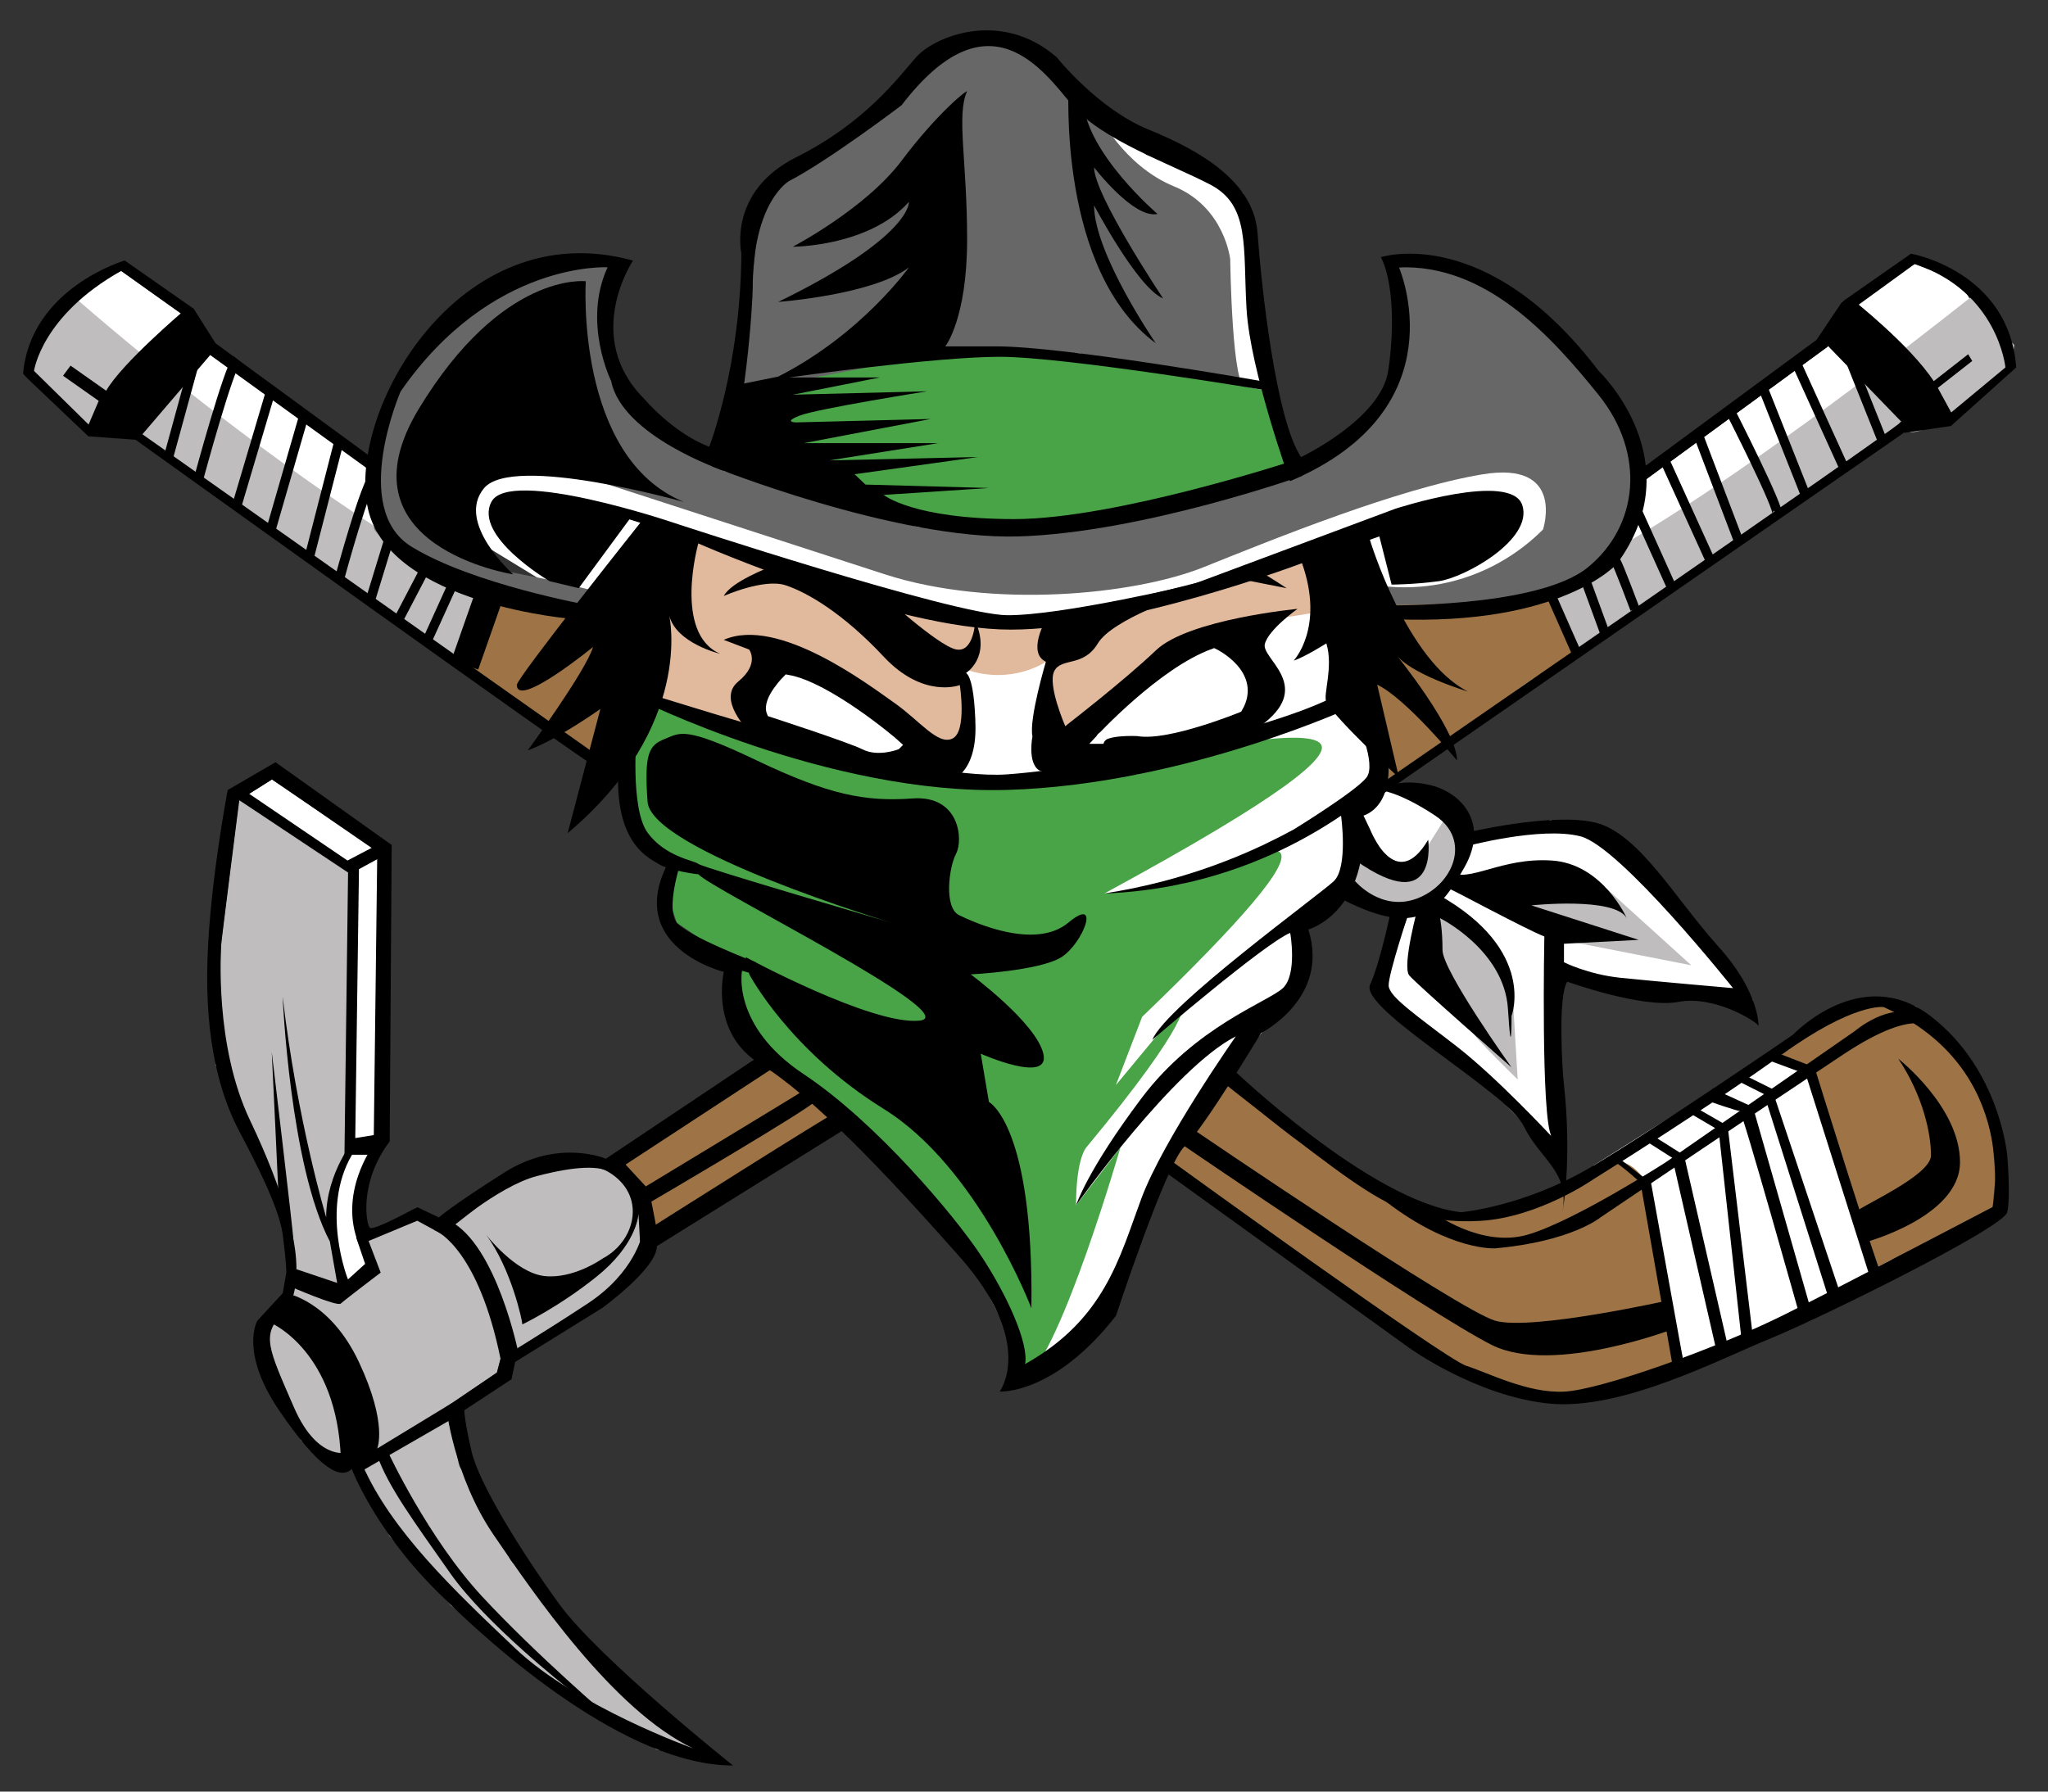 <svg xmlns="http://www.w3.org/2000/svg" viewBox="0 0 216 189"><rect x="0" y="0" width="216" height="189" fill="#333333" stroke="none"/><defs><style>      .cls-1 {        fill: #e1b99c;      }      .cls-2 {        fill: #9e7446;      }      .cls-3, .cls-4 {        fill: #fff;      }      .cls-5 {        fill: #49a447;      }      .cls-6 {        fill: #676767;      }      .cls-4 {        stroke: #fff;      }      .cls-4, .cls-7, .cls-8 {        stroke-miterlimit: 10;      }      .cls-7, .cls-8 {        stroke: #000;      }      .cls-8 {        stroke-width: 3px;      }      .cls-9 {        fill: #bfbdbd;      }    </style></defs><g id="Color_White_Fills" data-name="Color / White Fills"><path id="White_-_Pic_axe_face" data-name="White - Pic axe/face" class="cls-3" d="M111.43,7.8l9.49,8.53,10.18,4.05,1.06,11.11,1.47,9.74,4.45,11.48,28.06-6.28,4.4,4.01,2.3.69,19.91-14.55,1.53-4.73,7.66-4,4.71,1.8,1.36,2.35c-14.39,10.51-28.77,21.03-43.16,31.54l-21.88.62,2.99,19.18,4.67-.57,3.83,6.55,9.1-2.81,8.9,3.19,6.82,9.38,5.63,6.47-16.89-2.04-4.45-1.69v19.57l-4.9-4.94-8.43-7.31-4.79-4.04,3.23-9.04-6.82-3.01-5.75,5.36.77,4.02-2.3,4.29-1.52,2.24-7.06,8.71-5.84,11.66-4.08,10.37c-2.68,1.43-5.35,2.86-8.03,4.3-14.08-27.5-28.16-55.01-42.24-82.51l-6.28,1.2-14.56-8.9,4.37-8.67,23.43,6.53L111.43,7.8Z"></path><polyline id="White_-_Hockey" data-name="White - Hockey" class="cls-3" points="176.47 144.43 200.21 134.45 190.25 108.99 168.04 122.97 176.47 144.43"></polyline><path id="White_-_Picaxe" data-name="White - Picaxe" class="cls-3" d="M25.22,84.41l3.45-2.18,11.87,8v29.33l-2.85,5.38v3.84l2.47,5.46s-5.6,4.89-5.91,4.42-2-18.97-2-18.97l2.74-27.74-9.76-7.54"></path><polyline id="White_-_Hockey-2" data-name="White - Hockey" class="cls-3" points="6.08 33.12 9.98 29.65 12.78 28.58 19.15 33.12 22.35 36.94 39.58 48.54 40.54 58.5 6.08 33.12"></polyline><polygon id="Fill_-_Hockey" data-name="Fill - Hockey" class="cls-2" points="64.82 67.85 63.46 80.15 49.3 70.86 51.33 63.54 65.16 65.37 64.82 67.85"></polygon><polyline id="Fill_-_Bandit_-_Hat" data-name="Fill - Bandit - Hat" class="cls-5" points="80.17 40.94 93.08 37.88 103.43 37.53 113.6 37.28 133.62 41.23 136.07 50.77 109.62 56.86 76.34 49.67 80.17 40.94"></polyline><polyline id="Fill_-_Picaxe" data-name="Fill - Picaxe" class="cls-2" points="65.76 122.52 81.56 111.63 88.11 117.41 68.73 130.52 65.76 122.52"></polyline><path id="Fill_-_Picaxe-2" data-name="Fill - Picaxe" class="cls-2" d="M142.96,72.84l4.69-10.69c4.87-.37,9.74-.74,14.6-1.11,1.4,2.5,2.81,5,4.21,7.5l-20.52,14.8-2.99-10.5Z"></path><path id="Fill_-_Picaxe-3" data-name="Fill - Picaxe" class="cls-9" d="M163.57,62.94c.13-.76,1.01-1.17,1.63-1.48,1.48-.75,3.5-1.95,5.95-3.97,7.7-4.5,19.06-12.2,36.83-26.23l2.54,3.21,1.93,1.92-.36,2.54-6.18,5.07s-4.25,2.17-4.63,1.45-57.15,38.28-57.15,38.28c7.93-4.59,11.31-7.06,12.89-8.48.56-.5,2.36-2.18,4.63-3.62,1.41-.89,2.12-1.34,2.32-1.45,1.45-.79,2.08-.85,2.32-1.45.23-.6-.12-1.23-.83-2.48-1.14-2-2.01-2.5-1.87-3.32Z"></path><path id="Fill_-_Hockey-2" data-name="Fill - Hockey" class="cls-9" d="M52.75,62.86c-2.81-1.08-4.83-2.18-6.13-2.91,0,0-16.7-9.41-39.11-28.89,0,0,0,0,0,0,0,0,0,0,0,0l-3.59,5.16-1.48,3.27,6.89,5.82,4.59.36c11.79,8.4,23.58,16.79,35.37,25.19-.12-4.13,2-7.63,4.59-8.37,5.11-1.46,10.4,8.24,10.39,8.25,0,0,0,0,0,0,0,0,0,0,0,0-.19.38,0-5.14,0-5.14-2.76-.29-6.88-.96-11.53-2.75Z"></path><path id="Fill_-_Hockey-3" data-name="Fill - Hockey" class="cls-2" d="M122.82,122.88c1.93-3.27,3.86-6.55,5.79-9.82,5.15,5.51,10.28,8.84,13.78,10.77,5.61,3.09,8.74,4.92,12.97,4.5,2.47-.24,7.74-.77,11.49-4,.74-.64,2.15-2.02,3.83-1.82,1.22.14,2.11,1.06,2.68,1.82,1.42,6.52,2.84,13.04,4.26,19.56l-9.25,2.85-4.92,1.23c-3.33-1.21-6.67-2.43-10-3.64-4.34-3.15-8.68-6.31-13.02-9.46-5.87-4-11.74-8-17.61-12Z"></path><path id="Fill_-_Hockey-4" data-name="Fill - Hockey" class="cls-2" d="M187.91,111.24c-.21-.67,1.25-2.05,8.04-5.09h6.13c2.04,1.79,5.11,5.01,6.89,9.82.63,1.71.99,3.3,1.19,4.7,0,0,.34,3.52.27,3.91s-.26,2.76-.26,2.76c-4.02,2.09-8.04,4.19-12.05,6.28-3.29-8.27-4.43-11.89-4.84-13.65-.31-1.35-.78-2.66-1.15-4-.48-1.74-.61-2.29-1.15-2.91-1.23-1.42-2.87-1.18-3.06-1.82Z"></path><path id="Fill_-_Picaxe-4" data-name="Fill - Picaxe" class="cls-9" d="M25.22,84.41s11.3,7.46,11.49,7.64.43,29.76.43,29.76c0,0-2.16,2.46-2.16,2.99s-.19,6.17-.19,6.17l1.91,4-1.15.36-4.98.36.38-4.73-2.41-7.74-5.8-10.85.55-12.7,1.91-15.28"></path><path id="Fill_-_Picaxe-5" data-name="Fill - Picaxe" class="cls-9" d="M28.67,139.61s.47-1.05,1.91-3.91h0l4.98-.36,4.59-1.09-2.3-2.91,6.13-4,2.68,2.91,8.03-6.31,5.94-1.51,4.02,1.27c.37-.39.74-.79,1.1-1.18,1.15,2.43,2.3,4.85,3.45,7.28.02,0,.04,0,.07,0l-2.13,2.81-1.99,3.1-12.37,7.64-.38,1.46-4.51,3.06s.11,6.33.68,7c.57.67,5.31,9.75,5.31,9.75l10.39,11.91,10.15,8.48-5.15-.44-11.62-7.6-10.09-7.6-6.49-7.35s-3.03-7.57-2.84-7.39-2.3-.73-2.3-.73l-4.17-1.92c-1.37-3.32-2.73-6.65-4.1-9.97.39-1,.74-1.82,1-2.39Z"></path><path id="Fill_-_Bandit_-_Scarf" data-name="Fill - Bandit - Scarf" class="cls-9" d="M143.73,86.05l2.45,4.73,2.47,1.54,3.93-6.27,1.88,3.27-3.56,6.18s-4.96.36-5.3,0-4.91-2.36-3.77-2.45,1.91-7.01,1.91-7.01"></path><path id="Fill_-_Bandit_-_Scarf-2" data-name="Fill - Bandit - Scarf" class="cls-9" d="M150.67,97.57c-.05-.61,2.04-2.06,2.04-2.06,0,0,6.64,6.69,6.68,7.17s.68,11.2.68,11.2c0,0-4.35-4.25-4.6-4.76s-5.26-5.6-5.26-5.6l.46-5.94Z"></path><path id="Fill_-_Bandit_-_Scarf-3" data-name="Fill - Bandit - Scarf" class="cls-9" d="M160.07,94.42c.5-.73,9.33-.72,9.33-.72l8.98,8.13-15.51-3.04-2.8-4.37Z"></path><path id="Fill_-_Bandit_-_Skin" data-name="Fill - Bandit - Skin" class="cls-1" d="M67.15,73.68l6.51-16.37s14.42,5.03,15.06,4.52,11.13,3.54,11.13,3.54h12.82l20.73-4.79,6.23-3.14,2.01,6.72-13.97,2.22-15.34,10.21s-1.48-1.28-2.27-1.91.25-4.87.25-4.87h0s-3.56,2.5-8.43.82,0,0,0,0l1.01,5.31s-4.18,3.92-4.84,4.47-14.41-1.81-14.41-1.81l-16.5-4.92"></path><path id="Fill_-_Bandit_-_Hat-2" data-name="Fill - Bandit - Hat" class="cls-6" d="M77.11,42.95l2.32-14.1.73-7.72,13.02-9.9,8.81-6.97h4.11l9.68,7.7s2.68,5.5,8.04,7.7,5.93,7.7,5.93,7.7c0,0,.18,14.16,1.72,13.49s0,0,0,0l-17.86-3.62-16.2.39-17.23,3.3-3.05,2.02"></path><path id="Fill_-_Bandit_-_Hat-3" data-name="Fill - Bandit - Hat" class="cls-6" d="M62.12,65.37l-17.2-5.55s-5.94-3.47-5.45-4.26c.49-.79.56-10.44.56-10.44l4.89-8.9,9.09-6.57,7.13-2.16,4,.54-1.21,6.26,2.43,7.39,9.96,8,20.52,5.92,15.2.65,17.62-4.49,12.14-4.59,4.99-5.2.91-8.84-.16-4.9,3.94-.73,9.2,4.79,9.54,10.67,2.21,4.54v5.91l-1.91,6.09-9.19,4-15.7.36-1.53-2.3c1.83.36,5.27.79,9.33-.3,4.86-1.3,7.96-4.05,9.31-5.4,0,0,2.41-7.28-6.39-5.82-8.81,1.46-22.05,6.84-29.4,9.79-7.36,2.95-22.34,4.4-33.61.76-11.27-3.64-36.93-12-39.22-12.73s-5.73,6.37-5.73,6.37c1.68,2.01,3.36,4.03,5.04,6.04,1.67.33,3.33.67,5,1,2.67.67,5.33,1.33,8,2-1.44.7-2.88,1.41-4.31,2.11Z"></path><path id="Fill_-_Bandit" data-name="Fill - Bandit" class="cls-5" d="M62.94,79.64c0-.76,1.18-1.21,3.17-2.53,1.39-.92,2.46-1.8,3.17-2.43l19.44,5.92,14.72,1.96,16.52-.87s4.33-1.72,8.93-2.96c.92-.25,9.76-1.84,10.48-.11.54,1.3-3.3,5-22.92,15.65,2.75-.35,5.5-.69,8.25-1.04l9.74-3.52c.28.02.48.11.6.26.97,1.25-3.89,7.02-14.58,17.3-.92,2.4-1.84,4.8-2.77,7.2l7.05-8.51s1.31,1.26-10.14,15.05c0,0-1.11,1.06-1.11,6.15s0,0,0,0l4.68-6.11s-6.13,21.26-10,24.42c-3.87,3.16,0,0,0,0l-4.73-13.03-11.01-11.1-13.02-12-2.29-4.27v-3.82l-5.75-3.91-1.14-3.48.38-3.07-4.27-4.31-1.15-5.04c-1.93-.77-2.23-1.41-2.24-1.8Z"></path><path id="Outline_-_Eyes" data-name="Outline - Eyes" d="M110.31,65.37s-2.02,3.48,0,4.44c0,0-1.81,6.05-1.42,7.87,0,0-.54,2.77.69,3.57s18.84-1.02,23.82-5.02-.38-6.76,0-8.29,3.45-3.71,3.45-3.71c0,0-11.49,1.09-14.93,4.37s-9.57,8-9.57,8c0,0-1.91-4.37-1.15-5.82s3.06-.36,4.59-2.91,9.19-5.09,9.19-5.09l5.74-1.71,4.98.98s-3.83-2.55-3.83-2.18-21.55,5.51-21.55,5.51Z"></path><path id="Outline_-_Eyes-2" data-name="Outline - Eyes" d="M102.89,65.56c-.06-.13-.13,3.32-2.05,2.95s-8.04-6.01-8.04-6.01l-11.62-2.67s-4.08,1.54-4.84,3.04c0,0,4.21-1.88,6.51-1.13s6.13,3.01,10.34,7.52,8.04,3.01,8.04,3.01c0,0,.77,4.89-.77,5.64s-3.45-1.88-6.13-3.76-12.25-9.18-18-6.65l2.68,1.02s1.15,1.5-1.15,3.38,1.15,5.26,1.15,5.26l21.06,5.26s2.94-.59,2.81-5.93c-.13-5.34-1.01-5.49-1.01-5.49,0,0,2.67-1.62,1.01-5.43Z"></path><path id="Fill_-_White_-_Eyes" data-name="Fill - White - Eyes" class="cls-4" d="M116.03,77.97s6.56-7.11,12-9.06c0,0,4.61,2.22,2.53,5.77,0,0-7.4,3.02-10.52,2.48-.13-.02-3.59-.18-4,.81Z"></path><path id="Fill_-_White_-_Eyes-2" data-name="Fill - White - Eyes" class="cls-4" d="M94.53,78.59c-.38-.36-7.28-6.18-11.49-6.91,0,0-2.21,2.18-1.68,3.46,0,0,8.4,2.73,9.82,3.46s3.34,0,3.34,0Z"></path></g><g id="Black_Outline" data-name="Black Outline"><path id="Outline_-_Bandit" data-name="Outline - Bandit" d="M68.68,73.32c.77,0,27.22,9.09,37.54,8.37,10.32-.73,31-5.46,35.97-9.09l.77,1.82s-17.96,8.37-36.74,8.91c-18.78.55-39.07-9.64-39.07-9.64l1.53-.36Z"></path><path id="Outline_-_Bandit-2" data-name="Outline - Bandit" d="M65.62,77.32c.06-.36,1.53,0,1.53,0,0,0-.72,8,1.17,10.55,1.89,2.55,4.95,2.91,5.34,3.27s20.29,6.18,20.29,6.18c0,0-25.27-7.64-25.65-12.73s.15-5.98,1.8-6.63,2.03-1.41,9.69,2.25c7.66,3.66,11.49,4.38,16.46,4.02s5.36,4.37,4.59,5.82-1.3,5.7.31,6.49,8.04,3.7,11.53.79c3.48-2.91,1.57,2.18-.73,3.64-2.3,1.46-9.57,1.82-9.57,1.82,0,0,6.89,5.09,7.66,8.37.77,3.27-6.6,0-6.6,0l.86,5.09s4.74,2.41,4.48,21.76c0,0-5.62-14.85-15.58-21.03-9.96-6.18-14.17-14.19-14.17-14.19l-.38-1.82s13.3,7.21,18.33,6.7c5.03-.51-22.16-13.97-23.3-15.43,0,0-3.06-.36-4.21-1.09s-5.74-2.55-3.83-13.82Z"></path><path id="Outline_-_Bandit-3" data-name="Outline - Bandit" d="M70.59,90.78l1.15.36s-1.53,4.73-.38,6.18,8.31,4.18,8.31,4.18c0,0,.88,2,.5,1.64s-1.91-.73-1.91-.73c0,0-1.15,5.82,6.51,10.91s15.9,14.92,18.67,19.1,5.07,9.27,4.68,11.46-2.68,2.91-2.68,2.91c0,0,3.83-5.09-4.21-14.19-8.04-9.09-15.7-17.1-21.06-20.37s-3.83-9.7-3.83-9.7c0,0-10.72-2.66-5.74-11.76Z"></path><path id="Outline_-_Bandit-4" data-name="Outline - Bandit" d="M142.96,75.72s2.3,4.87,1.15,6.32c-1.15,1.46-7.66,5.46-7.66,5.46-1.92,1.05-4.07,2.09-6.46,3.05-5.02,2.02-9.67,3.11-13.55,3.71,2.71-.1,5.92-.45,9.44-1.3,6.87-1.67,12.1-4.57,15.56-6.91,0,0,.77,5.46-.77,6.91-1.53,1.46-17.61,13.1-19.14,16.73,0,0,11.87-10.19,14.55-11.28,0,0,.77,4.37-.77,5.82-1.53,1.46-9.19,4-14.93,11.64s-6.89,11.28-6.89,11.28c0,0,10.34-14.55,16.85-17.82,0,0-7.66,10.91-9.96,17.1-2.3,6.18-3.83,12.73-12.25,17.46l-2.68,2.91s5.74.36,12.25-8c0,0,5.3-16.1,7.24-17.87,1.95-1.77,8.07-11.96,8.07-11.96,0,0,7.28-3.64,4.98-10.91,0,0,6.51-1.82,5.74-12,0,0,4.69-1.01,1.77-10.32h-2.54Z"></path><path id="Outline_-_Bandit-5" data-name="Outline - Bandit" d="M145.5,83.34s1.67-1.29,5.12-.57,6.51,4,3.83,8.73-4.96,7.36-12.63,3.5l1.08-2.07s2.74,3.3,6.57,1.85,5.74-6.18,1.91-8.73-5.89-2.71-5.89-2.71Z"></path><path id="Outline_-_Bandit-6" data-name="Outline - Bandit" d="M143.44,85.26c.35.75.7,1.49,1.06,2.24,0,0,2.68,6.91,6.13,1.09,0,0,1.15,8.37-7.66,2.18.16-1.84.32-3.68.48-5.52Z"></path><path id="Outline_-_Bandit-7" data-name="Outline - Bandit" d="M146.82,95.51s-1.17,5.82-2.32,8.37c-1.15,2.55,14.41,11.28,16.2,14.91s4.86,4.73,4.09,9.09c0,0,1.07-5.39.12-13.84-.12-1.07-.63-8.97.39-10.48,0,0,7.91,2.86,11.74,2.13,3.83-.73,8.42,2.18,8.42,2.55s.38-3.27-4.21-8.37c-4.59-5.09-8.42-12-13.02-13.1-4.59-1.09-13.65,1.09-13.65,1.09l-.13,1.46s8.04-2.18,12.25-1.09c4.21,1.09,16.08,16.01,16.08,16.01,0,0-8.42-.73-11.87-1.09-3.45-.36-5.96-1.64-5.96-1.64v-1.95l7.88-.41-11.32-3.64s8.79-.93,10.06,1.35c0,0-2.51-5.72-7.89-6.08s-8.67,2.4-10.86,1.2c0,0,.28,2,.19,1.86s7.96,4.22,9.87,4.95c0,0-.38,19.28.77,21.1,0,0-5.74-6.18-9.96-9.46-4.21-3.27-7.18-5.25-7.23-6.45s2.19-7.91,2.19-7.91l-1.83-.56Z"></path><path id="Outline_-_Bandit-8" data-name="Outline - Bandit" d="M149.6,95.51s-1.78,6.44-.96,7.4,10.78,9.69,10.78,9.69c0,0-7.28-10.19-7.28-12.37s-.26-3.37-.26-3.37c0,0,6.77,3.37,7.16,9.56s.38.76.38.76c0,0,2.68-6.94-7.66-12.76l-2.17,1.09Z"></path><path id="Outline_-_picaxe" data-name="Outline - picaxe" d="M172.83,49.67l18.76-13.82,2.68-4,7.28-5.09s10.34,1.82,11.1,12l-6.89,6.18-4.98.73-56.67,39.29v-1.22s56.29-38.79,56.29-39.16,4.98-.73,4.98-.73l6.13-5.09s-.77-8-9.57-10.91l-6.51,4.73-2.68,4-19.91,14.55v-1.46Z"></path><path id="Outline_-_Hockey" data-name="Outline - Hockey" d="M39.58,50.04v-1.5l-16.85-12.33-2.3-3.64-7.28-5.09s-9.96,2.91-10.72,12l6.89,6.55,4.98.36s48.63,34.92,48.63,34.56v-1.32L14.31,45.31l-4.63-.19-.25-.25-5.84-5.74s.77-5.82,9.19-10.55l6.38,4.54,2.81,4.19,17.61,12.73Z"></path><path id="Outline_-_Hockey-2" data-name="Outline - Hockey" d="M19.47,32.71s-6.66,5.64-8.27,8.51l-3.76-2.65-.79,1.07,3.76,2.65-1.23,2.88,4.58.49.75.75,7.91-9.25-2.94-4.45Z"></path><path id="Outline_-_picaxe-2" data-name="Outline - picaxe" d="M195.31,31.55s6.07,4.76,8.64,8.66l3.63-2.84.43.71-3.63,2.84,1.75,3.21-4.9,1.08-9.07-9.37,3.15-4.29Z"></path><path id="Outline_-_Hockey-3" data-name="Outline - Hockey" d="M129.82,112.6s14.71,14.19,24.27,15.28c0,0,6.68-.55,13.96-4.91,7.28-4.37,21.06-13.82,21.06-13.82,0,0,7.16-7.58,14.49-1.97,7.33,5.61,8.1,14.7,8.1,14.7,0,0,.38,4.37,0,6s-19.53,11.09-24.89,13.28c-5.36,2.18-15.7,7.64-23.36,6.91s-14.8-5.86-14.8-5.86l-25.85-18.64.44-1.32s29.1,21.1,31.4,21.83,6.46,2.91,10.31,2.73,16.11-4.55,23.38-8.19c7.28-3.64,21.83-11.28,21.83-11.28,0,0,3.06-14.55-11.49-21.1,0,0-3.13-.5-10.76,5.02-7.62,5.52-19.88,13.16-19.88,13.16,0,0-5.74,4-11.87,4.37-6.13.36-9.57-1.46-13.78-4.37-4.21-2.91-13.78-10.55-13.78-10.55l1.21-1.27Z"></path><path id="Outline_-_Hockey-4" data-name="Outline - Hockey" d="M151.13,127.88s5.05,3.82,10.02,2.36,14.55-7.64,14.55-7.64l19.91-13.82s3.76-3.22,6.66-1.61l1.76,1.61s-1.33-3.05-9.66,2.48c-8.33,5.52-25.56,17.16-25.56,17.16,0,0-3.06,2.55-11.1,3.27,0,0-4.67.34-11.52-4.92l4.95,1.1Z"></path><path id="Outline_-_Hockey-5" data-name="Outline - Hockey" d="M124.94,120.92l1.01-1.71s27.93,19.03,31.76,20.12,18.38-2.18,18.38-2.18l.77,2.91s-13.02,5.09-19.53,1.82c-6.51-3.27-32.39-20.96-32.39-20.96Z"></path><path id="Outline_-_Hockey-6" data-name="Outline - Hockey" d="M195.72,127.88c.28-.55,7.94-3.82,7.94-6s-.77-6.18-3.45-10.19c0,0,6.51,5.09,6.51,10.91s-10.12,8.49-10.12,8.49l-.88-3.22Z"></path><path id="Outline_-_Hockey-7" data-name="Outline - Hockey" d="M169.4,122.14c.94.1,3.62,2.64,3.62,2.64l3.45,19.64,1.15-.36-3.48-19.24-3.46-2.69h-1.28Z"></path><polygon id="Outline_-_Hockey-8" data-name="Outline - Hockey" points="173.51 120.32 176.37 122.14 181.06 142.61 182.21 141.89 177.61 121.87 174.17 119.7 173.51 120.32"></polygon><polygon id="Outline_-_Hockey-9" data-name="Outline - Hockey" points="177.86 117.22 181.26 119.22 183.74 141.89 184.89 141.16 182.21 118.77 178.76 116.79 177.86 117.22"></polygon><path id="Outline_-_Hockey-10" data-name="Outline - Hockey" d="M179.91,116.06s3.34,1.18,3.58,1.13,6.37,21.78,6.37,21.78l1.15-.73-6.13-21.46-4.24-1.93-.74,1.2Z"></path><polygon id="Outline_-_Hockey-11" data-name="Outline - Hockey" points="182.98 113.88 186.05 115.42 192.93 137.16 194.08 136.43 186.87 114.85 183.75 113.3 182.98 113.88"></polygon><path id="Outline_-_Hockey-12" data-name="Outline - Hockey" d="M186.08,111.69l4.36,1.61,7.09,22.4s1.53-.73,1.15-.73-7.3-22.37-7.3-22.37l-3.45-1.34-1.84.43Z"></path><path id="Outline_-_Picaxe" data-name="Outline - Picaxe" d="M80.31,111.26l-16.41,10.98s-4.98-2.18-10.72,1.46c-5.74,3.64-6.89,4.73-6.89,4.73l-2.3-1.09s-4.59,2.55-4.98,2.18-1.18-4.76,2.09-9.11l.21-31.27-12.25-8.73-5.04,2.93s-2.11,10.86-2.17,19.42c-.06,8.56,1.85,13.66,3.38,16.57s4.21,8,4.59,10.91.38,4,.38,4l-.38,2.18-2.68,2.91s-1.91,3.27,2.3,9.46c4.21,6.18,6.45,7.33,7.66,6.18,0,0,2.3,6.18,8.81,12.73,6.51,6.55,20.29,18.55,31.4,18.55,0,0-14.17-11.28-18.38-17.1s-8.42-12.73-9.19-16.01-.77-4.37-.77-4.37l4.98-3.27.38-1.82,9.19-5.7s5.78-4.19,5.76-6.52l20.38-12.69s-1.07-1.49-1.55-1.38-18.83,11.73-18.83,11.73l-1.55,1.11s-.77,4-5.74,7.28c-4.98,3.27-9.19,5.82-9.19,5.82l-.38,1.46-5.36,3.64s.77,7.28,4.98,13.46,12.64,18.55,21.06,22.55c0,0-12.25-4.37-18.76-10.55-6.51-6.18-13.02-12.37-16.08-19.28l-1.15-1.46s-3.45,1.46-6.13-4.73c-2.68-6.18-3.45-7.64-1.15-9.82s1.15-7.64,1.15-7.64c0,0-.77-4.73-4.59-12.73-3.83-8-3.06-18.19-3.06-18.55s1.91-15.28,1.91-15.28l3.45-2.18,11.1,7.64-.38,30.92s-3.83,5.09-1.53,10.55l6.13-2.55,2.68,1.46s5.74-5.09,9.96-6.18c4.21-1.09,6.51-1.09,8.04-.36l17.23-11.28-1.58-1.16Z"></path><polygon id="Outline_-_Picaxe-2" data-name="Outline - Picaxe" points="25.69 83.34 36.65 90.78 39.45 89.31 39.77 89.14 40.54 90.23 37.86 91.69 37.47 120.06 40.54 119.56 39.41 121.82 37.14 121.82 36.33 121.88 36.71 92.05 25.22 84.41 25.69 83.34"></polygon><path id="Outline_-_Picaxe-3" data-name="Outline - Picaxe" d="M37.56,130.53l.95,2.8-1.81,1.64s-2.96-7.4.43-13.16l.33-1.76s-3.06,3.64-3.06,8.37c0,0-3.06-10.19-4.59-23.28,0,0,.77,17.82,4.98,25.83l.77,4.37-4.31-1.45-.67,1.81s4.98,2.18,5.36,1.82,4.21-3.27,4.21-3.27l-1.53-4-1.06.29Z"></path><path id="Outline_-_Picaxe-4" data-name="Outline - Picaxe" d="M30.96,130.97c0-.73-2.3-20.01-2.3-20.01,0,0,.77,16.01.77,16.37s1.53,3.64,1.53,3.64Z"></path><path id="Outline_-_Picaxe-5" data-name="Outline - Picaxe" d="M28.67,139.61s6.89,3,7.28,14.28l1.91,1.46,10.72-6.18-.68-1.3-8.12,4.94s1.15-2.55-1.91-9.09c-3.06-6.55-7.66-7.28-7.66-7.28l-1.53,3.18Z"></path><path id="Outline_-_Picaxe-6" data-name="Outline - Picaxe" d="M39.77,153.53l1.15-.36s4.21,9.09,9.96,15.28c5.74,6.18,13.4,12.73,13.4,12.73l-4.41-3.1s-8.61-6.72-12.43-12.18c-3.83-5.46-6.51-9.09-7.66-12.37Z"></path><path id="Outline_-_Picaxe-7" data-name="Outline - Picaxe" d="M45.77,129.76c.51.12,4.72,2.3,7.02,13.58l1.9-.56s-2.29-11.44-7.27-13.99l-1.66.97Z"></path><path id="Outline_-_Picaxe-8" data-name="Outline - Picaxe" d="M55.09,139.7c0-.36-1.15-5.82-3.83-9.46,0,0,3.06,4,6.13,4.37,3.06.36,6.13-1.82,6.13-1.82,2.46-1.29,3.68-3.93,3.06-6.18-.62-2.27-2.83-3.22-3.14-3.34l2-1c.89.96,1.78,1.93,2.67,2.89,0,0,16.34-9.89,16.21-9.85s.13-.03.13-.03c0,0,2.04.07,1.65.79-.38.73-17.4,10.69-17.4,10.69,0,0,.59,2.96.57,3.05-.02.09-1.77,1.18-1.77,1.18,0,0-.17-3.27-.17-2.91s-.38,3.36-4.4,6.59c-4.02,3.23-7.85,5.05-7.85,5.05Z"></path><line id="Outline_-_Picaxe-9" data-name="Outline - Picaxe" class="cls-7" x1="194.44" y1="36.26" x2="198.44" y2="46.26"></line><line id="Outline_-_Picaxe-10" data-name="Outline - Picaxe" class="cls-7" x1="189.44" y1="38.26" x2="194.44" y2="49.26"></line><line id="Outline_-_Picaxe-11" data-name="Outline - Picaxe" class="cls-7" x1="186.08" y1="41.26" x2="190.44" y2="52.26"></line><path id="Outline_-_Picaxe-12" data-name="Outline - Picaxe" class="cls-7" d="M182.44,43.26s5.43,10.65,4.97,11"></path><line id="Outline_-_Picaxe-13" data-name="Outline - Picaxe" class="cls-7" x1="179.26" y1="46.26" x2="183.44" y2="57.26"></line><line id="Outline_-_Picaxe-14" data-name="Outline - Picaxe" class="cls-7" x1="175.44" y1="48.26" x2="180.44" y2="59.26"></line><line id="Outline_-_Picaxe-15" data-name="Outline - Picaxe" class="cls-7" x1="172.45" y1="53.4" x2="176.44" y2="62.26"></line><path id="Outline_-_Picaxe-16" data-name="Outline - Picaxe" class="cls-7" d="M170.44,59.26c.2.19,2,5,2,5"></path><line id="Outline_-_Picaxe-17" data-name="Outline - Picaxe" class="cls-7" x1="167.33" y1="61.49" x2="169.44" y2="67.26"></line><line id="Outline_-_Picaxe-18" data-name="Outline - Picaxe" class="cls-7" x1="163.54" y1="62.69" x2="166.44" y2="69.26"></line><line id="Outline_-_Hockey-13" data-name="Outline - Hockey" class="cls-7" x1="21.01" y1="36.4" x2="17.76" y2="48.26"></line><path id="Outline_-_Hockey-14" data-name="Outline - Hockey" class="cls-7" d="M25,37.88c-.93,1.09-3.99,12.39-3.99,12.39"></path><line id="Outline_-_Hockey-15" data-name="Outline - Hockey" class="cls-7" x1="28.56" y1="41.26" x2="25" y2="53.26"></line><line id="Outline_-_Hockey-16" data-name="Outline - Hockey" class="cls-7" x1="32.02" y1="43.96" x2="28.56" y2="55.94"></line><line id="Outline_-_Hockey-17" data-name="Outline - Hockey" class="cls-7" x1="35.79" y1="46.43" x2="32.69" y2="58.5"></line><path id="Outline_-_Hockey-18" data-name="Outline - Hockey" class="cls-7" d="M39.58,50.04c-.96.55-3.79,11.07-3.79,11.07"></path><line id="Outline_-_Hockey-19" data-name="Outline - Hockey" class="cls-7" x1="41.12" y1="56.6" x2="39.09" y2="63.22"></line><line id="Outline_-_Hockey-20" data-name="Outline - Hockey" class="cls-7" x1="44.93" y1="59.82" x2="41.82" y2="65.77"></line><line id="Outline_-_Hockey-21" data-name="Outline - Hockey" class="cls-7" x1="47.99" y1="61.11" x2="44.93" y2="67.85"></line><line id="Outline_-_Hockey-22" data-name="Outline - Hockey" class="cls-8" x1="49.02" y1="70.14" x2="51.54" y2="62.96"></line><path id="Outline_-_Bandit_-_Hair" data-name="Outline - Bandit - Hair" d="M61.02,62.04l-3.06-.73s-8.04-4.73-6.13-8.37,19.14,2.18,19.14,2.18c0,0,29.52,9.73,35.24,9.78,5.73.05,19.51-3.23,19.51-3.23l21.44-8s12.25-4,13.4-.36c1.15,3.64-6.13,7.64-8.81,8s-4.98.36-4.98.36l-1.29-5.08-1,.35s3.83,12.73,10.34,16.01c0,0-6.13-1.82-7.66-4,0,0,6.51,8,6.51,11.28,0,0-5.36-6.55-8.42-8l2.3,9.82s-6.74-6.25-7.66-8c-.38-.73.77-3.64,0-6.18,0,0-2.3,1.46-3.45,1.82,0,0,3.29-3.47.88-10.28,0,0-18.49,7.01-30.74,7.01s-32.93-9.09-32.93-9.09c0,0-2.68,9.46,2.3,11.64,0,0-4.59-1.09-5.36-4,0,0,2.68,11.64-10.72,22.92l3.45-13.1s-4.59,3.27-7.66,4.37c0,0,6.13-8.37,6.89-10.91,0,0-8.04,6.57-8.04,4,0-.73,13.02-17.1,13.02-17.1l-1.15-.36-5.36,7.28Z"></path><path id="Outline_-_Bandit_-_Hat" data-name="Outline - Bandit - Hat" d="M60.64,65.32s-19.53-1.46-21.83-11.64,9.57-31.28,27.95-26.19c0,0-5.36,8,1.15,14.55,0,0,3.06,3.64,6.89,5.09,0,0,3.32-8.47,3.39-20.42,0,0-1.47-6.49,5.8-10.13s10.72-8.37,12.64-10.55,8.94-5.09,14.81,0c0,0,4.34,5.46,9.7,7.64s11.1,5.46,11.49,10.91,1.91,19.64,4.59,23.64c0,0,8.42-4,9.19-9.09.77-5.09.38-9.82-.77-12,0,0,11.1-3.64,22.97,12,0,0,9.96,9.46,1.91,20.37,0,0-5.82,6.55-23.59,5.82l-1.3-1.46s16.46.36,21.83-4c5.36-4.37,6.13-12,1.15-18.19s-11.87-13.82-21.06-13.46c0,0,6.51,14.91-11.49,22.55,0,0-4.21-11.64-4.59-18.19-.38-6.55.38-10.91-3.83-13.1s-11.49-4.73-14.55-8.37-8.81-12-18,0c0,0-7.66,5.82-11.87,8,0,0-3.83,2.15-3.83,11.28,0,1.46-.77,14.19-3.06,19.28,0,0-10.72-3.64-11.87-9.46,0,0-3.06-6.18-.38-12,0,0-12.25-.73-21.83,13.1,0,0-5.36,12.37,1.15,16.37,6.51,4,18.76,6.18,18.76,6.18l-1.53,1.46Z"></path><path id="Outline_-_Bandit_-_Hat-2" data-name="Outline - Bandit - Hat" d="M101.99,9.66c.15-.33-3.06,2.18-6.89,7.28s-11.49,9.09-11.49,9.09c0,0,8.04,0,12.25-4.73,0,0,.38,3.64-13.78,10.55,0,0,9.96-.73,13.78-3.64,0,0-4.98,7.04-13.78,11.52l-4.21.85-2.75,8.63s19.22,7.74,32.24,7.38c13.02-.36,29.98-6.39,29.98-6.39l-.88-1.62s-18.76,6.18-29.48,6.18-13.78-2.55-13.78-2.55l11.1-.73-13.02-.36-1.15-1.09,13.02-1.82-15.7.36,11.49-1.82h-14.17l13.4-2.55-14.17.36s-1.53,0,.38-.73,13.4-2.55,13.4-2.55l-14.17.36,9.19-1.82h-9.57s15.32-2.18,22.21-2.18,28.19,3.55,28.19,3.55l-.79-1.02s-20.51-3.63-27.78-3.63h-5.36s2.3-2.91,2.3-11.28-1.15-13.1,0-15.64Z"></path><path id="Outline_-_Bandit_-_Hat-3" data-name="Outline - Bandit - Hat" d="M112.71,8.93c0,.36-1.15,19.64,9.19,27.28,0,0-6.51-9.46-6.51-14.55,0,0,4.59,8.73,7.28,9.82,0,0-7.28-10.91-7.28-13.82,0,0,4.18,5.46,6.69,4.91,0,0-7.45-6.37-7.83-11.82l-1.53-1.82Z"></path><path id="Outline_-_Bandit_-_Hat-4" data-name="Outline - Bandit -  Hat" d="M54.13,60.59s-18.76-2.91-9.96-17.46c8.81-14.55,17.61-13.46,17.61-13.46,0,0-1.15,18.55,10.34,23.28,0,0-18-5.09-21.06-1.46-3.06,3.64,3.06,9.09,3.06,9.09Z"></path></g></svg>